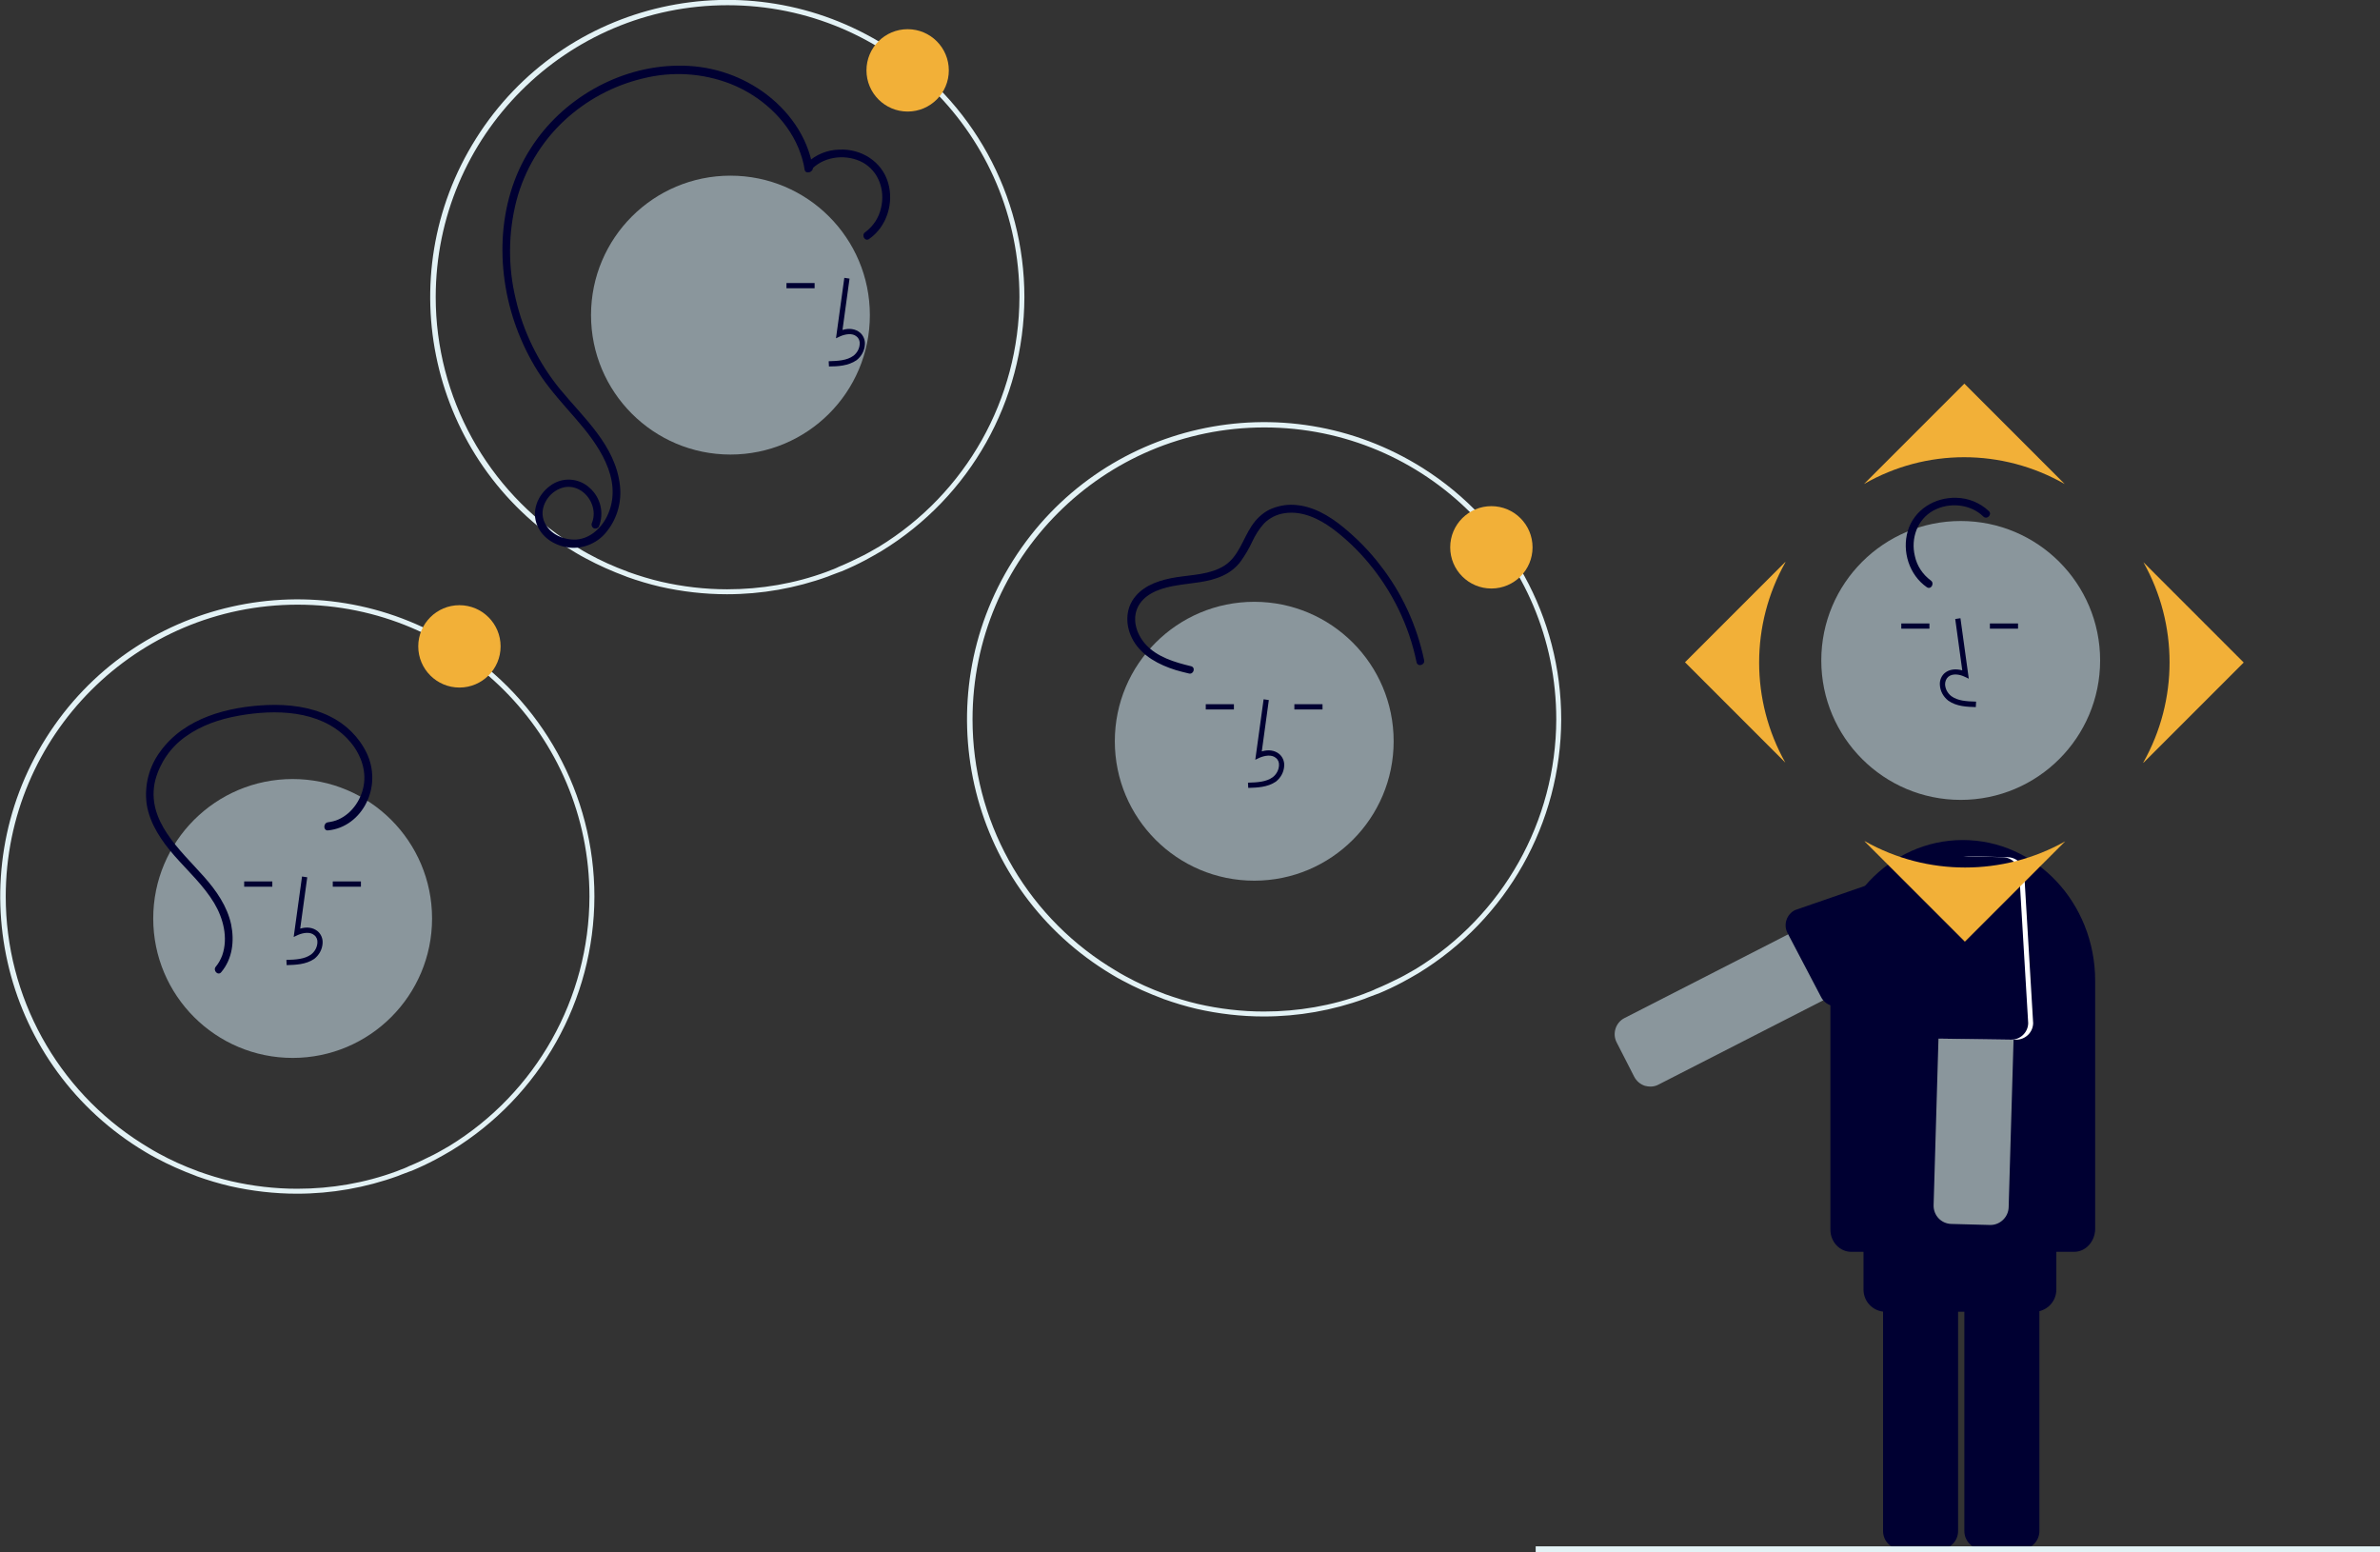 <?xml version="1.0" encoding="utf-8"?>
<!-- Generator: Adobe Illustrator 26.0.2, SVG Export Plug-In . SVG Version: 6.00 Build 0)  -->
<svg version="1.1" id="acb0935a-a5d3-4db2-8c3a-1d54a68cd318"
	 xmlns="http://www.w3.org/2000/svg" xmlns:xlink="http://www.w3.org/1999/xlink" x="0px" y="0px" viewBox="0 0 913.3 595.5"
	 style="enable-background:new 0 0 913.3 595.5;" xml:space="preserve">
<rect x="0" y="0" width="913.3" height="595.5" fill="#333333" stroke="none"/>
<style type="text/css">
	.st0{fill:#000032;}
	.st1{fill:#E3F2F5;}
	.st2{fill:#F2B038;}
	.st3{fill:#8A969C;}
	.st4{fill:#FFFFFF;}
	.st5{fill:#007AFF;}
	.st6{fill:#8A2487;}
	.st7{fill:#00B2BA;}
</style>
<path class="st0" d="M744.4,594.4h-14.8c-3.9,0-7-3.1-7-7v-123c0-3.9,3.1-7,7-7h14.8c3.9,0,7,3.1,7,7v123
	C751.4,591.3,748.3,594.4,744.4,594.4z M775.6,594.4h-14.8c-3.9,0-7-3.1-7-7v-123c0-3.9,3.1-7,7-7h14.8c3.9,0,7,3.1,7,7v123
	C782.6,591.3,779.5,594.4,775.6,594.4z"/>
<path class="st0" d="M780.6,503.3h-57c-4.7,0-8.5-3.8-8.5-8.5v-16c0-4.7,3.8-8.5,8.5-8.5h57c4.7,0,8.5,3.8,8.5,8.5v16
	C789.1,499.5,785.3,503.3,780.6,503.3z"/>
<path class="st1" d="M589.3,593.3h324v2.2h-324V593.3z"/>
<path class="st1" d="M485,390c-8.7,0-17.3-1-25.7-2.9c-4.3-1-8.6-2.3-12.8-3.8l-0.2-0.1c-5.4-2-10.6-4.3-15.6-7
	c-1.3-0.7-2.6-1.4-3.9-2.2c-0.9-0.5-1.7-1.1-2.6-1.6c-53.2-33.6-69.1-104-35.5-157.3s104-69.1,157.3-35.5
	c33.1,20.9,53.1,57.3,53.1,96.4c-0.1,39.8-20.8,76.6-54.8,97.4c-2,1.2-4,2.3-6.2,3.5c-3,1.6-6,3-9.1,4.3l-0.6,0.2
	c-1.1,0.4-2.1,0.8-3.2,1.2l-1.5,0.6C511.3,387.7,498.2,390,485,390z M446.8,381.3l0.2,0.1c4.2,1.5,8.4,2.8,12.7,3.8
	c8.3,1.9,16.8,2.9,25.3,2.9h0.1c13,0,25.9-2.2,38.1-6.7l1.5-0.6c0.8-0.3,1.7-0.6,2.5-1l0.6-0.3c3.2-1.3,6.3-2.8,9.5-4.4
	c2.2-1.1,4.1-2.3,6.1-3.4c33.3-20.4,53.7-56.6,53.8-95.7c0-61.9-50.2-112-112-112c-61.9,0-112,50.2-112,112
	c0,38.4,19.7,74.2,52.2,94.7c0.9,0.5,1.7,1.1,2.6,1.6c1.3,0.8,2.5,1.5,3.8,2.2C436.5,377.1,441.6,379.4,446.8,381.3L446.8,381.3z
	 M279,228c-8.7,0-17.3-1-25.7-2.9c-4.3-1-8.6-2.3-12.8-3.8l-0.2-0.1c-5.4-2-10.6-4.3-15.6-7c-1.3-0.7-2.6-1.4-3.9-2.2
	c-0.9-0.5-1.7-1.1-2.6-1.6c-53.2-33.6-69.1-104-35.5-157.3S286.7-16,340,17.6c33.1,20.9,53.1,57.3,53.1,96.4
	c-0.1,39.8-20.8,76.6-54.8,97.4c-2,1.2-4,2.3-6.2,3.5c-3,1.6-6,3-9.1,4.3l-0.6,0.2c-1.1,0.4-2.1,0.8-3.2,1.2l-1.5,0.6
	C305.3,225.7,292.2,228,279,228C279.1,228,279,228,279,228L279,228z M240.8,219.3l0.2,0.1c4.2,1.5,8.4,2.8,12.7,3.8
	c8.3,1.9,16.8,2.9,25.3,2.9h0.1c13,0,25.9-2.2,38.1-6.7l1.5-0.6c0.8-0.3,1.7-0.6,2.5-1l0.6-0.3c3.2-1.3,6.3-2.8,9.5-4.4
	c2.2-1.1,4.1-2.3,6.1-3.4c33.3-20.4,53.7-56.6,53.8-95.7c0-61.9-50.2-112-112-112c-61.9,0-112,50.2-112,112
	c0,38.4,19.7,74.2,52.2,94.7c0.9,0.5,1.7,1.1,2.6,1.6c1.3,0.8,2.5,1.5,3.8,2.2C230.5,215.1,235.6,217.4,240.8,219.3L240.8,219.3z
	 M114,458c-8.7,0-17.3-1-25.7-2.9c-4.3-1-8.6-2.3-12.8-3.8l-0.2-0.1c-5.4-2-10.6-4.3-15.6-7c-1.3-0.7-2.6-1.4-3.9-2.2
	c-0.9-0.5-1.7-1.1-2.6-1.6C0,406.8-15.9,336.4,17.7,283.1s104-69.1,157.3-35.5c33.1,20.9,53.1,57.3,53.1,96.4
	c-0.1,39.8-20.8,76.6-54.8,97.4c-2,1.2-4,2.3-6.2,3.5c-3,1.6-6,3-9.1,4.3l-0.6,0.2c-1.1,0.4-2.1,0.8-3.2,1.2l-1.5,0.6
	C140.3,455.7,127.2,458,114,458C114.1,458,114,458,114,458L114,458z M75.8,449.3l0.2,0.1c4.2,1.5,8.4,2.8,12.7,3.8
	c8.3,1.9,16.8,2.9,25.3,2.9h0.1c13,0,25.9-2.2,38.1-6.7l1.5-0.6c0.8-0.3,1.7-0.6,2.5-1l0.6-0.3c3.2-1.3,6.3-2.8,9.5-4.4
	c2.2-1.1,4.1-2.3,6.1-3.4c33.3-20.4,53.7-56.6,53.8-95.7c0-61.9-50.2-112-112-112c-61.9,0-112,50.2-112,112
	c0,38.4,19.7,74.2,52.2,94.7c0.9,0.5,1.7,1.1,2.6,1.6c1.3,0.8,2.5,1.5,3.8,2.2C65.5,445.1,70.6,447.4,75.8,449.3L75.8,449.3z"/>
<circle class="st2" cx="176.3" cy="248" r="15.8"/>
<circle class="st2" cx="348.3" cy="27" r="15.8"/>
<circle class="st2" cx="572.3" cy="210" r="15.8"/>
<path class="st3" d="M633.4,416.9c-0.7,0-1.5-0.1-2.2-0.3c-1.8-0.6-3.2-1.8-4.1-3.5l-6.7-13.1c-1.8-3.4-0.4-7.7,3-9.4l109.5-56
	c3.4-1.8,7.7-0.4,9.4,3l6.7,13.1c1.8,3.4,0.4,7.7-3,9.4l-109.5,56C635.6,416.6,634.5,416.9,633.4,416.9L633.4,416.9z"/>
<path class="st0" d="M795.9,480.3h-85.5c-4.4,0-8-3.8-8-8.5v-95.5c0-29.8,22.7-54,50.8-54s50.8,24.2,50.8,54v95.5
	C803.8,476.5,800.3,480.3,795.9,480.3z"/>
<path class="st3" d="M763.8,470h-0.2l-14.8-0.4c-3.9-0.1-6.9-3.3-6.8-7.2l3.6-123c0-1.9,0.8-3.6,2.2-4.9l0.4-0.4
	c1.3-1,2.9-1.6,4.6-1.5l14.8,0.4c3.9,0.1,6.9,3.3,6.8,7.2l-3.6,123C770.7,466.9,767.6,470,763.8,470z"/>
<path class="st4" d="M751.4,329.9c1.2-1,2.7-1.5,4.3-1.4l14.8,0.4c3.6,0.1,6.4,3.1,6.3,6.7l3.4,57c-0.1,3.6-3.1,6.4-6.7,6.3
	l-27.8-0.4c-3.6-0.1-6.4-3.1-6.3-6.7l6.1-55.9c0.1-1.7,4.2-4.4,5.5-5.6C751.1,330.1,751.3,330,751.4,329.9z"/>
<path class="st0" d="M748.8,330.1c1.4,0.6,2.6,1.7,3.3,3.1l6.7,13.2c1.6,3.2,0.3,7.1-2.9,8.7l-48.4,30.3c-3.2,1.6-7.1,0.3-8.7-2.9
	l-12.9-24.6c-1.6-3.2-0.3-7.1,2.9-8.7l54.6-18.9c1.5-0.8,3.3-0.9,5-0.4L748.8,330.1L748.8,330.1z"/>
<circle class="st3" cx="481.3" cy="284.4" r="53.5"/>
<path class="st0" d="M457,255.6c-6.2-1.5-13-3.5-17.4-8.4c-3.8-4.2-5.6-10.6-2.2-15.6c3.1-4.5,9.1-6.2,14.2-7c5.9-1,12-1.1,17.6-3.7
	c2.7-1.2,5.1-3.1,6.9-5.5c1.7-2.4,3.2-4.9,4.4-7.5c1.2-2.6,2.7-5,4.6-7.1c2.1-2.1,4.9-3.5,7.9-3.9c6.7-1,13.1,2.1,18.3,5.9
	c5.1,3.8,9.7,8.2,13.8,13.1c9.2,11,15.6,24.1,18.5,38.2c0.4,1.9,3.3,1.1,2.9-0.8c-2.8-13.3-8.5-25.8-16.9-36.5
	c-4.1-5.4-8.9-10.2-14.1-14.5c-5.4-4.4-11.7-8.2-18.9-8.6c-3.3-0.2-6.6,0.5-9.6,1.9c-2.7,1.4-5,3.6-6.7,6.2
	c-3.4,5.1-5,11.7-10.4,15.2c-5.5,3.5-12.4,3.5-18.6,4.5c-5.6,0.9-11.7,2.7-15.5,7.2c-4.2,4.9-4,11.7-0.9,17.1
	c3.5,6,9.9,9.3,16.3,11.3c1.7,0.5,3.3,0.9,5,1.3C458.1,258.9,458.9,256,457,255.6L457,255.6z M479,302.3l-0.1-2
	c3.7-0.1,7-0.3,9.5-2.1c1.4-1.1,2.3-2.7,2.4-4.5c0.1-1.1-0.3-2.2-1.2-2.9c-1.6-1.4-4.3-0.9-6.2-0.1l-1.7,0.8l3.2-23.2l2,0.3
	l-2.7,19.7c2.6-0.8,5-0.4,6.7,1c1.3,1.1,2,2.8,1.9,4.5c-0.1,2.4-1.3,4.6-3.2,6.1C486.4,302.1,482.3,302.2,479,302.3L479,302.3z
	 M496.7,270.2h10.8v2h-10.8V270.2z M462.7,270.2h10.8v2h-10.8V270.2z"/>
<circle class="st3" cx="112.3" cy="352.4" r="53.5"/>
<path class="st0" d="M110,370.3l-0.1-2c3.7-0.1,7-0.3,9.5-2.1c1.4-1.1,2.3-2.7,2.4-4.5c0.1-1.1-0.3-2.2-1.2-2.9
	c-1.6-1.4-4.3-0.9-6.2-0.1l-1.7,0.8l3.2-23.2l2,0.3l-2.7,19.7c2.6-0.8,5-0.4,6.7,1c1.3,1.1,2,2.8,1.9,4.5c-0.1,2.4-1.3,4.6-3.2,6.1
	C117.4,370.1,113.3,370.2,110,370.3L110,370.3z M127.7,338.2h10.8v2h-10.8V338.2z M93.7,338.2h10.8v2H93.7V338.2z"/>
<circle class="st3" cx="280.3" cy="120.9" r="53.5"/>
<path class="st0" d="M318.1,140.6l-0.1-2c3.7-0.1,7-0.3,9.5-2.1c1.4-1.1,2.3-2.7,2.4-4.5c0.1-1.1-0.3-2.2-1.2-2.9
	c-1.6-1.4-4.3-0.9-6.2-0.1l-1.7,0.8l3.2-23.2l2,0.3l-2.7,19.7c2.6-0.8,5-0.4,6.7,1c1.3,1.1,2,2.8,1.9,4.5c-0.1,2.4-1.3,4.6-3.2,6.1
	C325.5,140.4,321.4,140.6,318.1,140.6L318.1,140.6z M301.8,108.6h10.8v2h-10.8V108.6z M311.9,64.2c-2-11.9-9.5-22.2-19.3-29.1
	c-9.5-6.7-20.9-10.1-32.5-9.9C237.6,25.4,215.6,38,203.6,57c-13.4,20.9-13.6,48.3-4.6,70.9c2.3,5.8,5.2,11.4,8.7,16.6
	c3.9,5.7,8.6,10.8,13.1,16c8.5,9.7,18.3,23.1,12.6,36.6c-2.1,5-6.6,9.5-12.2,9.9c-4.8,0.3-10.1-2-12.2-6.5c-2.4-5,0.9-11,5.8-13
	c5.1-2.2,10.4,1,12.3,5.9c0.9,2.3,1,4.8,0.1,7.1c-0.4,0.7-0.2,1.6,0.5,2.1c0.7,0.4,1.6,0.2,2.1-0.5c2.1-5.2,0.7-11.1-3.4-14.8
	c-4.2-4-10.7-4.4-15.3-0.9c-4.8,3.5-7.3,9.7-4.9,15.3c2.1,4.9,7.1,7.8,12.2,8.4c5.7,0.6,11.3-1.9,14.7-6.5
	c3.8-4.9,5.5-11.1,4.8-17.3c-1.7-15.4-13.9-25.9-23.1-37.1c-8.2-10.1-14-21.9-16.9-34.5c-3-12.4-2.9-25.4,0.3-37.8
	c3.1-11.7,9.5-22.4,18.3-30.6c8.5-7.9,18.9-13.5,30.2-16.2c11.2-2.8,22.9-2.1,33.7,2.1c11.3,4.5,21.3,13.3,26,24.6
	c1.1,2.7,2,5.6,2.4,8.5C309.3,66.9,312.2,66.1,311.9,64.2L311.9,64.2z"/>
<path class="st0" d="M311.8,64.6c5-4.8,13.2-5.5,19.2-2.3c6.2,3.4,8.7,10.7,7.1,17.4c-0.8,3.8-3,7.1-6.1,9.4
	c-1.6,1.1-0.1,3.7,1.5,2.6c6.8-4.7,9.6-13.8,7.3-21.6c-2.4-8.2-10.4-13.1-18.7-12.7c-4.6,0.1-9.1,1.9-12.4,5.1
	C308.3,63.9,310.4,66,311.8,64.6z M125.9,318.6c6.5-0.6,11.9-4.9,14.7-10.6c3-6,3-13,0.1-19.1c-3-6.2-8.1-11.2-14.4-14.2
	c-7.3-3.5-15.5-4.5-23.6-4.2c-15.1,0.6-31.8,4.9-41.1,17.7c-4.4,5.8-6.3,13.2-5.3,20.4c1.2,7.6,5.8,14.2,10.7,19.8
	c5.2,5.9,11.1,11.3,15.2,18.1c3.5,5.9,5.4,13.3,3.1,20c-0.6,1.6-1.4,3.1-2.5,4.4c-1.2,1.5,0.9,3.6,2.1,2.1
	c4.3-5.1,5.1-11.9,3.8-18.3c-1.5-7-5.7-13-10.4-18.3c-9.1-10.3-22.5-21.6-18.7-37.1c1.8-6.7,5.9-12.6,11.5-16.6
	c6.1-4.4,13.2-6.8,20.5-8.1c14-2.5,30.9-2.2,41.5,8.6c4.4,4.5,7.4,10.8,6.6,17.3c-0.7,5.8-4.4,11.5-9.8,13.9
	c-1.3,0.6-2.7,0.9-4.1,1.1C124,315.8,124,318.8,125.9,318.6L125.9,318.6z"/>
<circle class="st3" cx="752.4" cy="253.4" r="53.5"/>
<path class="st0" d="M758.2,271.3c-3.3-0.1-7.4-0.2-10.6-2.5c-1.9-1.5-3.1-3.7-3.2-6.1c-0.1-1.7,0.6-3.4,1.9-4.5
	c1.7-1.4,4.1-1.7,6.7-1l-2.7-19.7l2-0.3l3.2,23.2l-1.7-0.8c-1.9-0.9-4.6-1.3-6.2,0.1c-0.8,0.7-1.2,1.8-1.2,2.9
	c0.1,1.8,1,3.4,2.4,4.5c2.5,1.8,5.7,2,9.5,2.1L758.2,271.3L758.2,271.3z M729.6,239.2h10.8v2h-10.8V239.2z M763.6,239.2h10.8v2
	h-10.8V239.2z M761.1,198.2c1.4,1.3,3.5-0.8,2.1-2.1c-3.4-3.2-7.8-5-12.4-5.1c-8.3-0.3-16.3,4.6-18.7,12.7
	c-2.3,7.8,0.5,16.9,7.3,21.6c1.6,1.1,3.1-1.5,1.5-2.6c-3.1-2.3-5.3-5.6-6.1-9.4c-1.6-6.7,0.9-14,7.1-17.4
	C747.9,192.6,756.1,193.3,761.1,198.2L761.1,198.2z"/>
<rect id="Rectangle_1" x="-915" y="-12.4" class="st0" width="112" height="106"/>
<path id="Path_1" class="st5" d="M-778-12.4h112v106h-112V-12.4z"/>
<rect id="Rectangle_7" x="-641" y="-12.4" class="st3" width="112" height="106"/>
<rect id="Rectangle_2" x="-504" y="-12.4" class="st4" width="112" height="106"/>
<rect id="Rectangle_5" x="-778" y="119.6" class="st6" width="112" height="106"/>
<rect id="Rectangle_8" x="-641" y="119.6" class="st1" width="112" height="106"/>
<rect id="Rectangle_3" x="-915" y="119.6" class="st7" width="112" height="106"/>
<rect id="Rectangle_6" x="-504" y="119.6" class="st2" width="112" height="106"/>
<path class="st0" d="M749.5,329.9c1.2-1,2.7-1.5,4.3-1.4l14.8,0.4c3.6,0.1,6.4,3.1,6.3,6.7l3.4,57c-0.1,3.6-3.1,6.4-6.7,6.3
	l-27.8-0.4c-3.6-0.1-6.4-3.1-6.3-6.7l6.1-55.9c0.1-1.7,4.2-4.4,5.5-5.6C749.2,330.1,749.4,330,749.5,329.9z"/>
<path class="st2" d="M792.3,185.7l-38.5-38.5l-38.5,38.5C739.1,172,768.3,172,792.3,185.7z M685.1,215.6l-38.5,38.5l38.5,38.5
	c-13.4-23.8-13.4-53,0-76.8V215.6z M715.5,322.8l38.5,38.5l38.5-38.5c-23.8,13.4-53,13.4-76.8,0H715.5z M822.5,292.7l38.5-38.5
	l-38.5-38.5c13.4,23.8,13.4,53,0,76.8V292.7z"/>
</svg>
